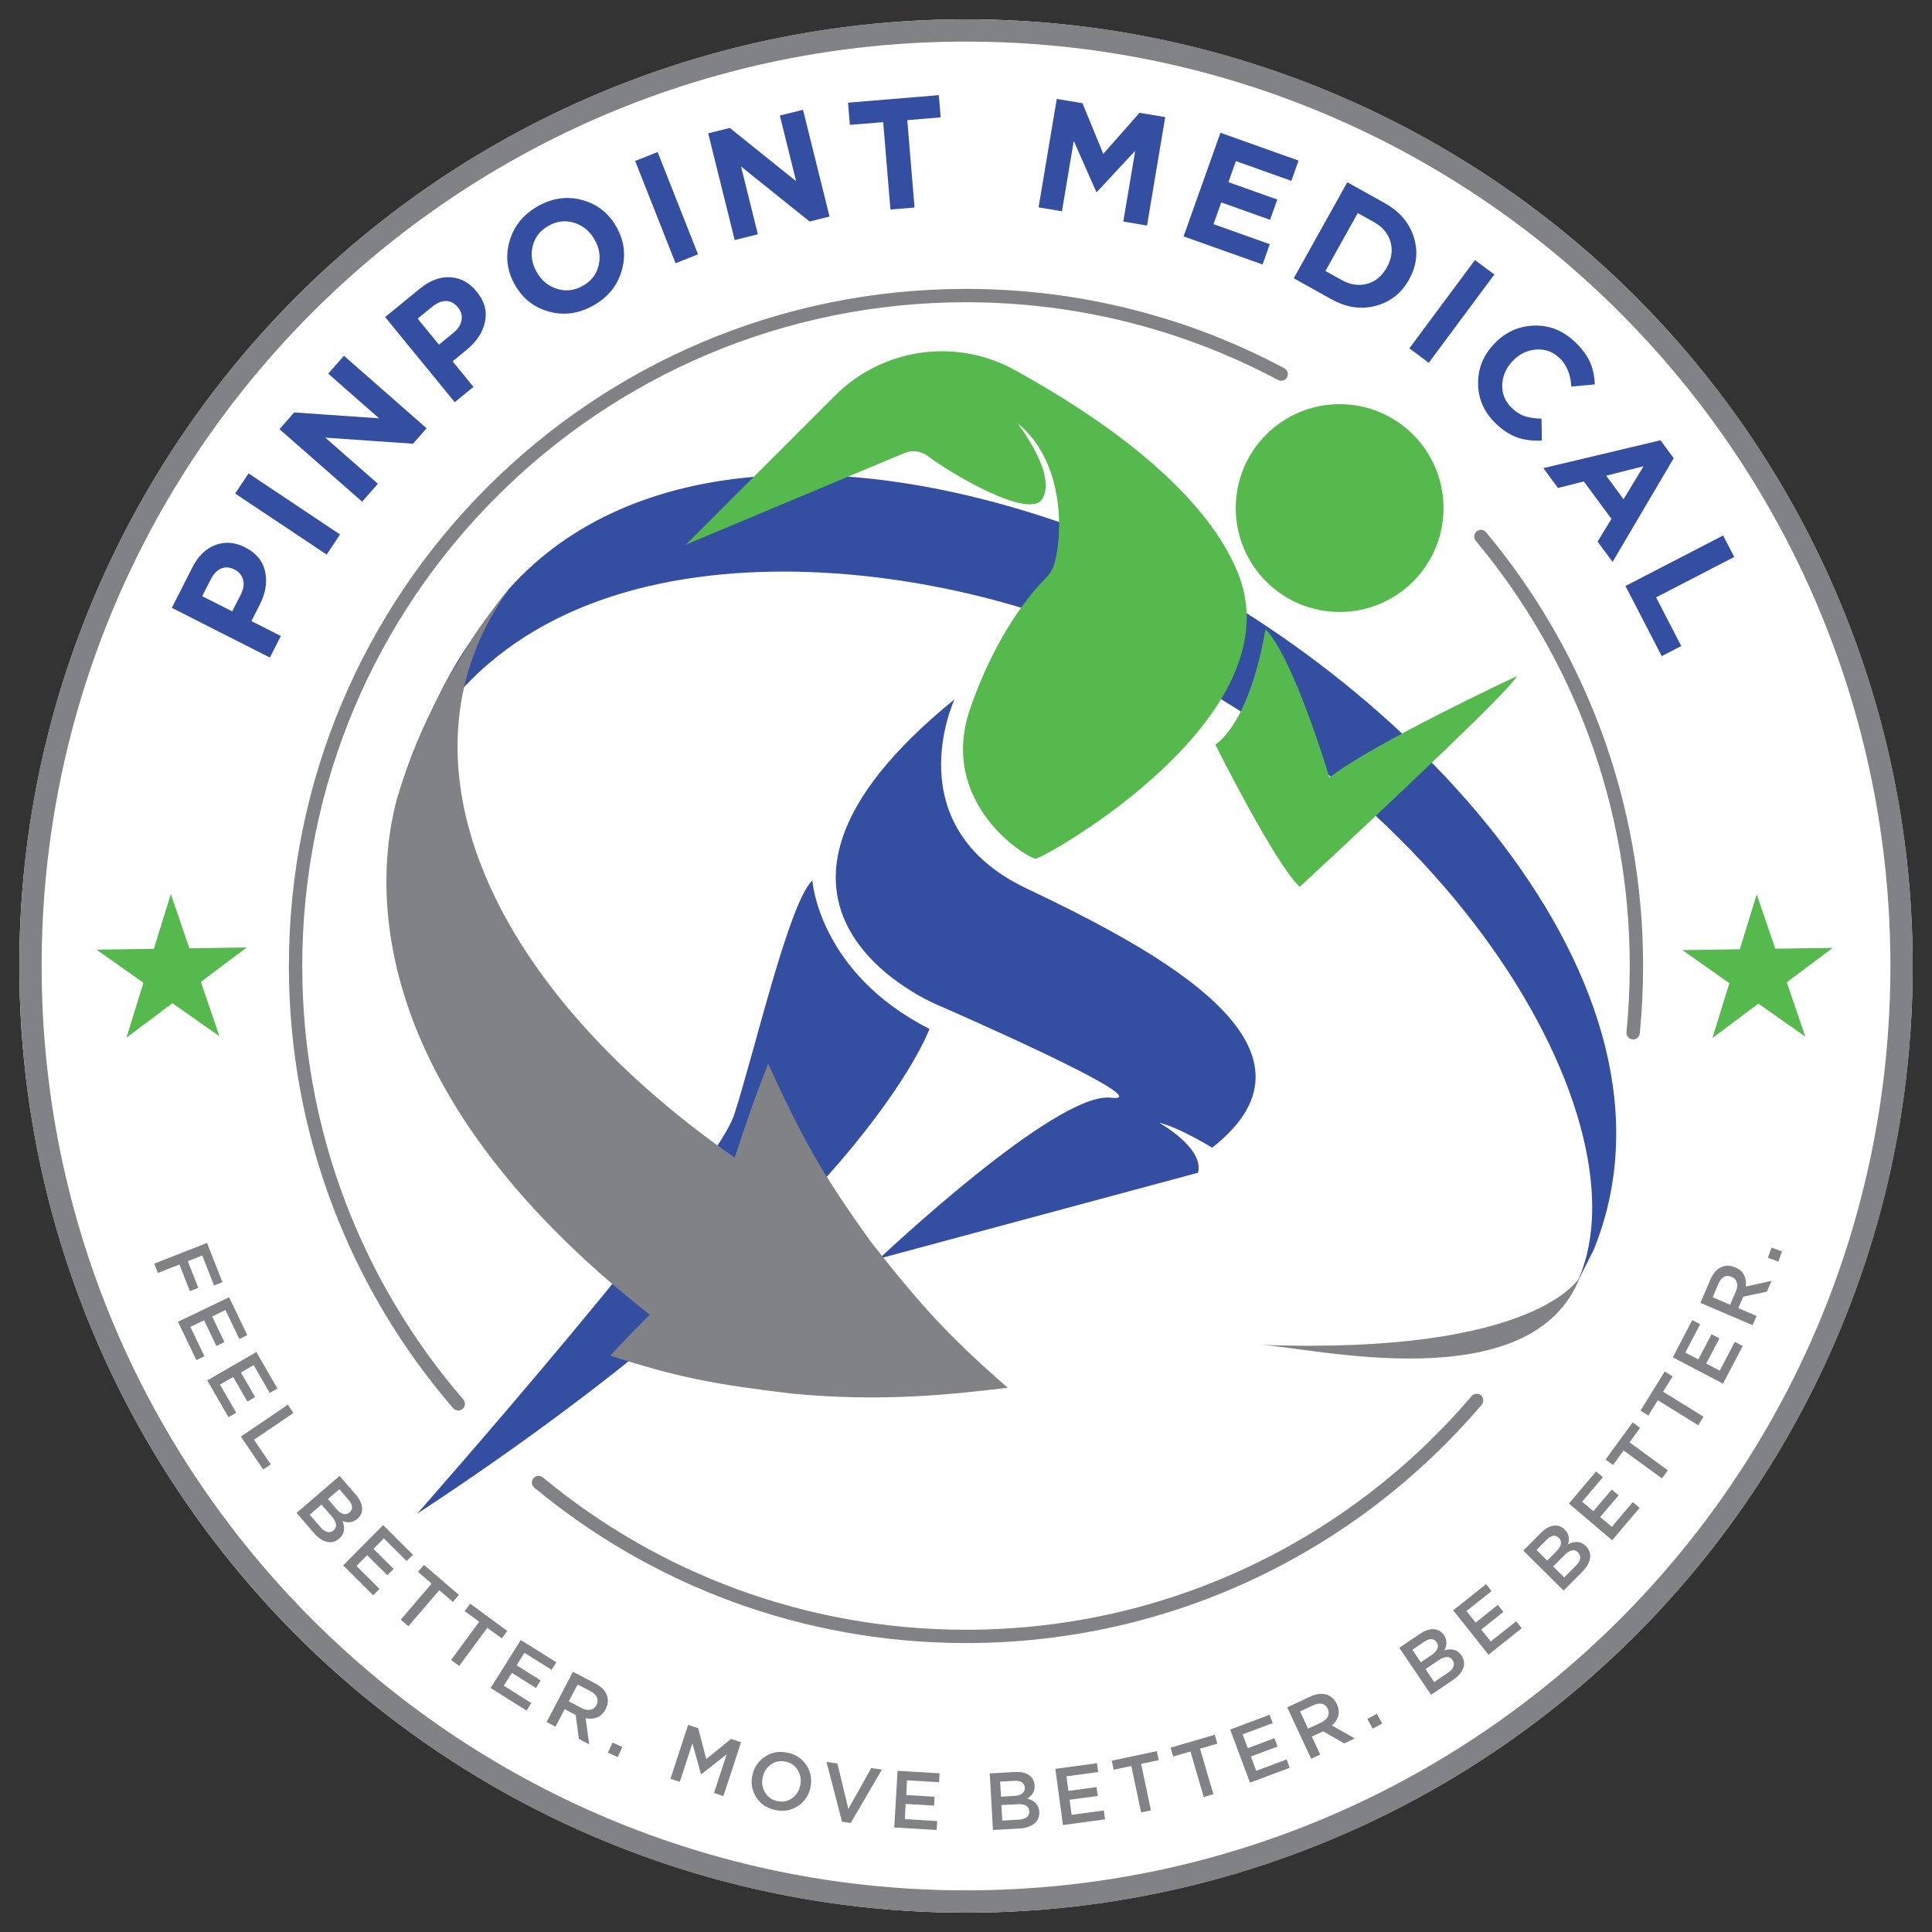 <?xml version="1.0" encoding="utf-8"?>
<!-- Generator: Adobe Illustrator 26.5.0, SVG Export Plug-In . SVG Version: 6.00 Build 0)  -->
<svg version="1.1" id="Layer_1" xmlns="http://www.w3.org/2000/svg" xmlns:xlink="http://www.w3.org/1999/xlink" x="0px" y="0px"
	 viewBox="0 0 360 360" style="enable-background:new 0 0 360 360;" xml:space="preserve">
<rect x="0" y="0" width="360" height="360" fill="#333333" stroke="none"/>
<style type="text/css">
	.st0{fill:#FFFFFF;}
	.st1{fill:#808285;}
	.st2{fill:#344FA2;}
	.st3{fill:#56B94D;}
</style>
<g>
	<g>
		<circle class="st0" cx="180" cy="180" r="176.4"/>
		<g>
			<path class="st1" d="M180.05,7.75c95.13,0.03,172.22,77.17,172.2,172.29c-0.03,95.13-77.17,172.22-172.29,172.2
				C84.83,352.22,7.73,275.08,7.76,179.95S84.93,7.73,180.05,7.75 M180.06,3.6c-23.81-0.01-46.91,4.65-68.67,13.84
				c-21.01,8.88-39.88,21.59-56.08,37.79s-28.93,35.05-37.82,56.06c-9.21,21.75-13.88,44.85-13.88,68.66s4.65,46.91,13.84,68.67
				c8.88,21.01,21.59,39.88,37.79,56.08s35.05,28.93,56.06,37.82c21.75,9.21,44.85,13.88,68.66,13.88
				c23.81,0.01,46.91-4.65,68.67-13.84c21.01-8.88,39.88-21.59,56.08-37.79c16.2-16.19,28.93-35.05,37.82-56.06
				c9.21-21.75,13.88-44.85,13.88-68.66s-4.65-46.91-13.84-68.67c-8.88-21.01-21.59-39.88-37.79-56.08s-35.05-28.93-56.06-37.82
				C226.97,8.28,203.87,3.61,180.06,3.6z"/>
			<path class="st1" d="M86.33,260.77c-18.71-21.68-30.02-49.92-30.01-80.8c0.01-34.16,13.86-65.07,36.25-87.45
				c22.39-22.38,53.31-36.21,87.47-36.2c21.01,0.01,40.79,5.25,58.11,14.49c0.61,0.32,1.36,0.09,1.68-0.51
				c0.32-0.61,0.09-1.36-0.51-1.68c-17.67-9.43-37.86-14.78-59.28-14.79c-69.68-0.02-126.19,56.45-126.21,126.14
				c-0.01,31.5,11.53,60.32,30.61,82.43c0.45,0.52,1.24,0.58,1.76,0.13C86.72,262.07,86.78,261.29,86.33,260.77L86.33,260.77z"/>
			<path class="st1" d="M274.21,260.15c-22.7,26.65-56.49,43.54-94.24,43.53c-29.96-0.01-57.42-10.66-78.82-28.39
				c-0.53-0.44-1.31-0.37-1.75,0.16c-0.44,0.53-0.37,1.31,0.16,1.75c21.82,18.08,49.85,28.95,80.4,28.96
				c38.5,0.01,72.99-17.23,96.13-44.41c0.45-0.52,0.38-1.31-0.14-1.76C275.44,259.57,274.65,259.63,274.21,260.15L274.21,260.15z"/>
			<path class="st1" d="M274.99,100.78c17.92,21.47,28.7,49.1,28.69,79.25c0,4.15-0.21,8.25-0.61,12.29
				c-0.07,0.68,0.43,1.29,1.12,1.36c0.68,0.07,1.29-0.43,1.36-1.12c0.41-4.12,0.62-8.31,0.62-12.54
				c0.01-30.75-10.99-58.95-29.27-80.85c-0.44-0.53-1.23-0.6-1.75-0.16C274.62,99.47,274.55,100.25,274.99,100.78L274.99,100.78z"/>
			<g>
				<path class="st2" d="M49.41,106.53c0.42,1.96,0.08,4.01-1.01,6.15l-1.55,3.05l5.48,2.78l-2.04,4.02l-18.27-9.27l3.79-7.47
					c1.09-2.16,2.54-3.57,4.33-4.24c1.79-0.67,3.64-0.52,5.53,0.44l0.05,0.03C47.77,103.07,48.99,104.56,49.41,106.53z
					 M43.69,106.12c-0.89-0.45-1.72-0.51-2.49-0.18c-0.77,0.33-1.42,1.01-1.94,2.04l-1.58,3.11l5.59,2.83l1.62-3.18
					c0.49-0.97,0.63-1.88,0.4-2.72c-0.23-0.84-0.75-1.46-1.55-1.87L43.69,106.12z"/>
			</g>
			<g>
				<path class="st2" d="M60.87,103.34L43.82,91.96l2.5-3.75l17.04,11.38L60.87,103.34z"/>
			</g>
			<g>
				<path class="st2" d="M76.96,82.68l-16.34-1.13l9.79,8.59l-2.93,3.34l-15.4-13.51l2.74-3.12l15.82,1.1l-9.48-8.32l2.93-3.34
					l15.4,13.51L76.96,82.68z"/>
			</g>
			<g>
				<path class="st2" d="M90.38,59.94c-0.41,1.96-1.55,3.7-3.4,5.22l-2.65,2.17l3.89,4.76l-3.49,2.85L71.76,59.08l6.48-5.3
					c1.87-1.53,3.76-2.24,5.67-2.12c1.91,0.11,3.54,1,4.88,2.64l0.04,0.05C90.28,56.11,90.79,57.97,90.38,59.94z M85.31,57.26
					c-0.63-0.77-1.36-1.16-2.2-1.17c-0.84-0.01-1.7,0.35-2.59,1.08l-2.7,2.2l3.97,4.85l2.76-2.26c0.85-0.69,1.33-1.47,1.46-2.33
					c0.13-0.86-0.09-1.64-0.66-2.33L85.31,57.26z"/>
			</g>
			<g>
				<path class="st2" d="M115.86,50.39c-0.8,2.81-2.55,4.99-5.27,6.52c-2.72,1.54-5.48,1.92-8.27,1.16
					c-2.8-0.76-4.92-2.43-6.37-4.99l-0.03-0.05c-1.45-2.57-1.78-5.26-0.98-8.07c0.8-2.82,2.55-4.99,5.27-6.53
					c2.72-1.54,5.48-1.92,8.27-1.16c2.8,0.76,4.92,2.43,6.37,4.99l0.03,0.05C116.33,44.88,116.66,47.57,115.86,50.39z M110.78,44.63
					c-0.88-1.56-2.14-2.6-3.78-3.11c-1.63-0.51-3.23-0.33-4.8,0.56c-1.56,0.88-2.54,2.14-2.94,3.78c-0.4,1.64-0.16,3.24,0.73,4.8
					l0.03,0.05c0.88,1.56,2.14,2.6,3.78,3.11c1.63,0.51,3.23,0.33,4.8-0.56c1.56-0.88,2.54-2.14,2.94-3.78
					c0.4-1.64,0.16-3.24-0.73-4.8L110.78,44.63z"/>
			</g>
			<g>
				<path class="st2" d="M125.88,49.05l-7.53-19.06l4.19-1.66l7.53,19.06L125.88,49.05z"/>
			</g>
			<g>
				<path class="st2" d="M150.85,41.27l-12.77-10.25l3.14,12.64l-4.32,1.07l-4.94-19.89l4.03-1l12.36,9.93l-3.04-12.24l4.32-1.07
					l4.94,19.89L150.85,41.27z"/>
			</g>
			<g>
				<path class="st2" d="M169.06,22.39l1.35,16.28l-4.49,0.37l-1.35-16.28l-6.21,0.51l-0.34-4.14l16.92-1.4l0.34,4.14L169.06,22.39z
					"/>
			</g>
			<g>
				<path class="st2" d="M209.31,41.28l2.22-13.19l-7.14,7.68l-0.12-0.02l-4.19-9.49l-2.2,13.11l-4.36-0.73l3.39-20.21l4.79,0.8
					l3.88,9.44l6.75-7.65l4.79,0.8l-3.39,20.21L209.31,41.28z"/>
			</g>
			<g>
				<path class="st2" d="M220.54,44.05l6.87-19.31l14.56,5.18l-1.34,3.78l-10.34-3.68l-1.39,3.92l9.1,3.24l-1.34,3.78l-9.1-3.24
					l-1.44,4.05l10.48,3.73l-1.34,3.78L220.54,44.05z"/>
			</g>
			<g>
				<path class="st2" d="M256.31,57c-2.73,0.71-5.49,0.29-8.26-1.26l-6.98-3.89l9.98-17.89l6.98,3.89c2.78,1.55,4.58,3.67,5.42,6.36
					c0.83,2.69,0.54,5.3-0.87,7.84l-0.03,0.05C261.12,54.65,259.04,56.29,256.31,57z M258.43,49.8c0.88-1.59,1.11-3.16,0.67-4.72
					c-0.44-1.56-1.46-2.79-3.06-3.68L253,39.7l-6.02,10.79l3.04,1.7c1.6,0.89,3.18,1.12,4.73,0.69c1.55-0.43,2.76-1.44,3.65-3.03
					L258.43,49.8z"/>
			</g>
			<g>
				<path class="st2" d="M262.61,64.91l12.22-16.45l3.62,2.69L266.23,67.6L262.61,64.91z"/>
			</g>
			<g>
				<path class="st2" d="M282.8,81.55c-1.36-0.46-2.72-1.33-4.07-2.63c-2.17-2.08-3.27-4.54-3.31-7.39
					c-0.04-2.85,0.97-5.34,3.02-7.48l0.04-0.04c2.05-2.14,4.52-3.25,7.38-3.34c2.87-0.09,5.42,0.94,7.66,3.09
					c1.31,1.26,2.24,2.52,2.78,3.78c0.54,1.26,0.83,2.63,0.86,4.09l-4.36,0.4c-0.16-2.29-0.88-4.05-2.18-5.3
					c-1.23-1.18-2.67-1.71-4.35-1.6c-1.67,0.11-3.13,0.81-4.36,2.09l-0.04,0.04c-1.24,1.3-1.89,2.78-1.95,4.46
					c-0.05,1.68,0.54,3.11,1.78,4.3c0.79,0.76,1.61,1.27,2.45,1.54c0.85,0.27,1.88,0.42,3.09,0.45l0.06,4.08
					C285.67,82.18,284.16,82,282.8,81.55z"/>
			</g>
			<g>
				<path class="st2" d="M297.69,100.92l2.58-4.24l-5.15-6.97l-4.81,1.22l-2.73-3.7l21.82-5.19l2.47,3.34l-11.39,19.32
					L297.69,100.92z M306.25,86.88l-6.96,1.76l3.23,4.38L306.25,86.88z"/>
			</g>
			<g>
				<path class="st2" d="M302.88,109.19l18.2-9.41l2.07,4l-14.56,7.53l4.69,9.07l-3.64,1.88L302.88,109.19z"/>
			</g>
			<g>
				<path class="st1" d="M39.88,239.53l-2.19-5.59L35,235l1.95,4.96l-1.57,0.62l-1.95-4.96l-4.01,1.57l-0.68-1.73l9.84-3.86
					l2.87,7.32L39.88,239.53z"/>
			</g>
			<g>
				<path class="st1" d="M44.6,249.5l-2.59-5.39l-2.48,1.19l2.29,4.78l-1.5,0.72l-2.29-4.78l-2.56,1.23l2.62,5.46l-1.5,0.72
					l-3.43-7.13l9.53-4.58l3.39,7.06L44.6,249.5z"/>
			</g>
			<g>
				<path class="st1" d="M50.26,259.55l-2.99-5.18l-2.38,1.37l2.65,4.59l-1.44,0.83l-2.65-4.59L40.99,258l3.03,5.24l-1.44,0.83
					l-3.96-6.85l9.15-5.29l3.92,6.79L50.26,259.55z"/>
			</g>
			<g>
				<path class="st1" d="M53.63,261.75l1.04,1.54l-7.34,4.99l3.12,4.59l-1.4,0.95l-4.17-6.13L53.63,261.75z"/>
			</g>
			<g>
				<path class="st1" d="M67.47,281.02c0.04,0.79-0.26,1.46-0.88,1.99c-0.8,0.69-1.73,0.82-2.78,0.4c0.55,1.37,0.36,2.46-0.59,3.27
					c-0.71,0.61-1.49,0.81-2.33,0.61c-0.84-0.2-1.65-0.76-2.43-1.67l-3.19-3.71l8.01-6.9l3.09,3.59
					C67.07,279.43,67.44,280.23,67.47,281.02z M60.99,285.46c0.42,0.11,0.82,0.01,1.17-0.3c0.72-0.62,0.61-1.48-0.33-2.58
					l-1.92-2.23l-2.2,1.89l2.01,2.33C60.14,285.05,60.56,285.35,60.99,285.46z M63.98,282.1c0.42,0.11,0.81,0.01,1.17-0.3
					c0.33-0.28,0.48-0.62,0.45-1.02c-0.03-0.4-0.24-0.82-0.63-1.27l-1.74-2.02l-2.13,1.83l1.65,1.92
					C63.15,281.7,63.56,281.99,63.98,282.1z"/>
			</g>
			<g>
				<path class="st1" d="M75.77,290.87l-4.24-4.21l-1.94,1.95l3.76,3.73l-1.17,1.18l-3.76-3.73l-2,2.01l4.3,4.27l-1.17,1.18
					l-5.61-5.57l7.45-7.5l5.56,5.52L75.77,290.87z"/>
			</g>
			<g>
				<path class="st1" d="M76.1,303.02l-1.42-1.22l5.75-6.72l-2.55-2.18L79,291.6l6.52,5.58l-1.12,1.31l-2.55-2.18L76.1,303.02z"/>
			</g>
			<g>
				<path class="st1" d="M85.56,310.43l-1.51-1.11l5.24-7.13l-2.7-1.98l1.02-1.39l6.91,5.08l-1.02,1.39l-2.7-1.98L85.56,310.43z"/>
			</g>
			<g>
				<path class="st1" d="M102.78,311.15l-5.06-3.18l-1.46,2.33l4.49,2.82l-0.88,1.41l-4.49-2.82l-1.51,2.4l5.13,3.22l-0.88,1.41
					l-6.7-4.2l5.62-8.95l6.64,4.16L102.78,311.15z"/>
			</g>
			<g>
				<path class="st1" d="M107.87,324.03l-0.59-4.47l-2.06-1.08l-1.71,3.26l-1.65-0.86l4.9-9.37l4.17,2.18
					c1.08,0.56,1.79,1.27,2.13,2.13c0.34,0.85,0.27,1.74-0.21,2.66c-0.39,0.75-0.91,1.26-1.57,1.53c-0.65,0.27-1.37,0.32-2.16,0.15
					l0.67,4.87L107.87,324.03z M111.24,316.28c-0.2-0.45-0.61-0.83-1.22-1.15l-2.39-1.25l-1.64,3.14l2.41,1.26
					c0.59,0.31,1.13,0.41,1.63,0.31c0.5-0.1,0.87-0.4,1.12-0.88C111.4,317.2,111.44,316.72,111.24,316.28z"/>
			</g>
			<g>
				<path class="st1" d="M113.28,326.59l0.85-1.89l1.83,0.82l-0.85,1.89L113.28,326.59z"/>
			</g>
			<g>
				<path class="st1" d="M130.68,330.6l-0.06-0.02l-1.6-5.73l-2.35,7.17l-1.74-0.57l3.29-10.04l1.88,0.62l1.5,5.75l4.61-3.75
					l1.88,0.61l-3.29,10.04l-1.76-0.58l2.36-7.2L130.68,330.6z"/>
			</g>
			<g>
				<path class="st1" d="M148.62,336.57c-1.26,0.81-2.66,1.04-4.23,0.69c-1.56-0.35-2.73-1.16-3.51-2.42
					c-0.78-1.26-1-2.63-0.67-4.11c0.33-1.48,1.13-2.63,2.39-3.44c1.26-0.81,2.66-1.04,4.22-0.69c1.56,0.35,2.73,1.16,3.51,2.42
					c0.78,1.26,1,2.63,0.67,4.11C150.67,334.61,149.87,335.76,148.62,336.57z M148.69,329.9c-0.5-0.87-1.26-1.41-2.27-1.64
					c-1.01-0.23-1.92-0.06-2.73,0.5c-0.81,0.56-1.33,1.35-1.56,2.37c-0.23,1.02-0.1,1.96,0.41,2.83c0.5,0.87,1.26,1.41,2.27,1.64
					c1.01,0.23,1.92,0.06,2.74-0.5c0.81-0.56,1.33-1.35,1.56-2.37C149.33,331.71,149.19,330.76,148.69,329.9z"/>
			</g>
			<g>
				<path class="st1" d="M162.34,329.46l1.99,0.28l-5.81,9.94l-1.62-0.22l-2.89-11.15l2.03,0.28l2.04,8.48L162.34,329.46z"/>
			</g>
			<g>
				<path class="st1" d="M174.99,332.09l-5.97-0.35l-0.16,2.74l5.29,0.31l-0.1,1.66l-5.29-0.31l-0.17,2.83l6.04,0.36l-0.1,1.66
					l-7.9-0.47l0.62-10.55l7.82,0.46L174.99,332.09z"/>
			</g>
			<g>
				<path class="st1" d="M191.74,330.77c0.65,0.45,1,1.09,1.04,1.92c0.06,1.05-0.4,1.87-1.37,2.45c1.42,0.39,2.17,1.21,2.24,2.46
					c0.05,0.93-0.26,1.67-0.93,2.21c-0.68,0.54-1.61,0.85-2.81,0.91l-4.89,0.27l-0.59-10.55l4.73-0.26
					C190.24,330.12,191.09,330.32,191.74,330.77z M190.48,334.2c0.34-0.27,0.5-0.64,0.48-1.11c-0.02-0.43-0.21-0.76-0.54-0.98
					c-0.34-0.22-0.8-0.31-1.39-0.28l-2.67,0.15l0.16,2.8l2.53-0.14C189.65,334.61,190.13,334.46,190.48,334.2z M191.31,338.62
					c0.34-0.27,0.5-0.64,0.48-1.12c-0.05-0.95-0.81-1.39-2.25-1.31l-2.94,0.16l0.16,2.89l3.08-0.17
					C190.48,339.05,190.97,338.89,191.31,338.62z"/>
			</g>
			<g>
				<path class="st1" d="M204.63,330.19l-5.92,0.8l0.37,2.72l5.25-0.71l0.22,1.65l-5.25,0.71l0.38,2.81l6-0.81l0.22,1.65l-7.84,1.06
					l-1.41-10.47l7.76-1.05L204.63,330.19z"/>
			</g>
			<g>
				<path class="st1" d="M214.46,337.33l-1.83,0.39l-1.83-8.66l-3.28,0.7l-0.36-1.68l8.39-1.78l0.36,1.68l-3.28,0.69L214.46,337.33z
					"/>
			</g>
			<g>
				<path class="st1" d="M226.1,334.33l-1.8,0.52l-2.48-8.49l-3.22,0.94l-0.48-1.65l8.23-2.4l0.48,1.65l-3.22,0.94L226.1,334.33z"/>
			</g>
			<g>
				<path class="st1" d="M237.15,321.08l-5.6,2.09l0.96,2.57l4.96-1.85l0.58,1.55l-4.96,1.86l0.99,2.66l5.67-2.12l0.58,1.56
					l-7.41,2.77l-3.7-9.9l7.34-2.74L237.15,321.08z"/>
			</g>
			<g>
				<path class="st1" d="M250.46,324.85l-3.91-2.24l-2.11,0.98l1.56,3.34l-1.68,0.79l-4.47-9.58l4.27-1.99
					c1.1-0.51,2.1-0.65,2.99-0.4c0.89,0.25,1.55,0.84,1.99,1.78c0.36,0.77,0.45,1.49,0.27,2.18c-0.18,0.68-0.58,1.29-1.19,1.81
					l4.28,2.42L250.46,324.85z M246.35,317.48c-0.48-0.11-1.03-0.02-1.66,0.27l-2.45,1.14l1.5,3.22l2.46-1.15
					c0.6-0.28,1.01-0.65,1.23-1.11c0.22-0.46,0.21-0.93-0.02-1.43C247.18,317.9,246.83,317.59,246.35,317.48z"/>
			</g>
			<g>
				<path class="st1" d="M255.78,322.12l-0.99-1.82l1.77-0.96l0.99,1.82L255.78,322.12z"/>
			</g>
			<g>
				<path class="st1" d="M267.18,303.58c0.79,0.06,1.42,0.43,1.88,1.11c0.59,0.88,0.62,1.81,0.08,2.81
					c1.43-0.39,2.49-0.07,3.18,0.96c0.52,0.78,0.64,1.57,0.33,2.38c-0.3,0.81-0.95,1.55-1.94,2.22l-4.05,2.74l-5.92-8.76l3.93-2.65
					C265.55,303.8,266.39,303.53,267.18,303.58z M267.85,307.18c0.16-0.4,0.1-0.8-0.16-1.19c-0.24-0.36-0.56-0.54-0.96-0.56
					c-0.4-0.02-0.84,0.14-1.34,0.48l-2.21,1.5l1.57,2.33l2.1-1.42C267.35,307.95,267.69,307.58,267.85,307.18z M270.83,310.54
					c0.16-0.41,0.1-0.81-0.16-1.2c-0.54-0.79-1.4-0.78-2.61,0.03l-2.44,1.65l1.62,2.4l2.55-1.72
					C270.33,311.34,270.68,310.95,270.83,310.54z"/>
			</g>
			<g>
				<path class="st1" d="M277.93,296.48l-4.68,3.72l1.71,2.15l4.14-3.3l1.04,1.3l-4.14,3.3l1.77,2.22l4.74-3.77l1.04,1.3l-6.19,4.93
					l-6.58-8.27l6.13-4.88L277.93,296.48z"/>
			</g>
			<g>
				<path class="st1" d="M289.5,284.29c0.79-0.1,1.47,0.14,2.06,0.72c0.75,0.75,0.96,1.66,0.62,2.74c1.32-0.66,2.42-0.55,3.31,0.33
					c0.66,0.66,0.93,1.42,0.79,2.27c-0.14,0.85-0.63,1.71-1.48,2.56l-3.45,3.47l-7.5-7.45l3.34-3.36
					C287.95,284.82,288.72,284.39,289.5,284.29z M290.85,287.69c0.08-0.43-0.05-0.81-0.39-1.14c-0.31-0.3-0.66-0.43-1.05-0.37
					c-0.39,0.06-0.8,0.3-1.22,0.73l-1.88,1.9l1.99,1.98l1.79-1.8C290.52,288.55,290.78,288.12,290.85,287.69z M294.43,290.42
					c0.07-0.43-0.06-0.81-0.39-1.15c-0.68-0.67-1.53-0.5-2.55,0.53l-2.08,2.09l2.06,2.04l2.17-2.18
					C294.1,291.29,294.36,290.85,294.43,290.42z"/>
			</g>
			<g>
				<path class="st1" d="M298.68,275.25l-3.87,4.56l2.09,1.78l3.43-4.04l1.27,1.08l-3.43,4.04l2.16,1.84l3.92-4.61l1.27,1.07
					l-5.12,6.03l-8.06-6.84l5.07-5.97L298.68,275.25z"/>
			</g>
			<g>
				<path class="st1" d="M310.78,273.97l-1.1,1.51l-7.15-5.21l-1.97,2.71l-1.39-1.01l5.05-6.93l1.39,1.01l-1.97,2.71L310.78,273.97z
					"/>
			</g>
			<g>
				<path class="st1" d="M317.42,263.98l-0.99,1.59l-7.52-4.66l-1.77,2.85l-1.46-0.91l4.52-7.29l1.46,0.91l-1.77,2.85L317.42,263.98
					z"/>
			</g>
			<g>
				<path class="st1" d="M316.8,246.74l-2.77,5.3l2.43,1.27l2.46-4.69l1.47,0.77l-2.46,4.69l2.52,1.32l2.81-5.36l1.47,0.77
					l-3.67,7.01l-9.36-4.9l3.63-6.94L316.8,246.74z"/>
			</g>
			<g>
				<path class="st1" d="M329.23,240.68l-4.41,0.94l-0.91,2.14l3.39,1.45l-0.73,1.71l-9.72-4.15l1.85-4.33
					c0.48-1.12,1.13-1.88,1.96-2.29c0.82-0.41,1.71-0.41,2.67,0c0.78,0.33,1.33,0.81,1.65,1.44c0.32,0.63,0.43,1.34,0.32,2.14
					l4.8-1.05L329.23,240.68z M321.24,237.93c-0.43,0.23-0.78,0.67-1.05,1.31l-1.06,2.49l3.26,1.39l1.07-2.5
					c0.26-0.61,0.32-1.16,0.18-1.65c-0.14-0.49-0.46-0.84-0.96-1.05C322.15,237.69,321.67,237.69,321.24,237.93z"/>
			</g>
			<g>
				<path class="st1" d="M331.37,235.07l-1.95-0.7l0.68-1.89l1.95,0.7L331.37,235.07z"/>
			</g>
			<polygon class="st3" points="336.4,193.17 327.65,187.01 319.08,193.43 322.24,183.2 313.49,177.04 324.19,176.88 327.34,166.65 
				330.8,176.78 341.51,176.62 332.94,183.04 			"/>
			<polygon class="st3" points="40.89,193.09 32.13,186.93 23.57,193.35 26.72,183.12 17.97,176.95 28.67,176.8 31.83,166.57 
				35.29,176.7 45.99,176.54 37.43,182.96 			"/>
			<path class="st2" d="M201.07,116.97c73.34,29.83,109.4,98.84,90.76,125.5l2.51-4.4l2.63-5.2
				c19.93-49.12-34.89-107.26-87.68-131.11c-49.03-20.14-91.76-17.23-114.29,7.79l-1.99,2.47c-6.82,9.46-7.09,9.83-10.33,15.77
				c-4.81,9.81-5.67,11.58-8.73,21.07C92.77,96.64,161.91,101.59,201.07,116.97"/>
			<circle class="st3" cx="249.62" cy="94.67" r="19.36"/>
			<path class="st2" d="M177.86,130.31c0,0-11.07,23.57,13.38,35.22c24.45,11.65,58.47,29.7,34.62,48.33c0,0-6.11-3.79-9.89-4.66
				c0,0,8.44,4.66,7.27,9.32l-59.38,15.99c0,0,32.9-31.13,43.09-29.97c10.19,1.17-32.01-17.18-32.01-17.18
				S129.83,169.3,177.86,130.31z"/>
			<path class="st2" d="M151.37,164.06c0,0,1.16,17.17,21.82,27.66c0,0-12.74,36.02-95.47,90.35c0,0,55.29-62.71,59.08-74.35
				C140.59,196.08,147,168.14,151.37,164.06z"/>
			<path class="st3" d="M127.81,101.48l27.78-27.76c8.85-8.85,22.48-10.83,33.44-4.8c15.2,8.35,34.88,21.7,41.52,37.54
				C241.9,133.53,194.44,160,192.99,160c-1.46,0-18.33-10.19-12.22-27.95c4.87-14.12,11.57-21.8,14.11-24.35
				c0.75-0.76,1.29-1.66,1.59-2.69c1.51-5.15,2.07-18.95-6.95-26.23c0,0,7.58,9.58,4.67,14.24c-2.33,3.72-16.35-4.31-21.3-8.04
				c-1.26-0.95-2.93-1.16-4.39-0.55L127.81,101.48z"/>
			<path class="st3" d="M235.79,117.23c0,0-2.33,16.3-9.32,21.54c0,0,11.05,22.12,15.71,26.49c0,0,39.3-36.37,40.47-39.28
				c0,0-26.78,12.51-34.93,18.91C247.71,144.88,241.03,122.47,235.79,117.23z"/>
			<path class="st1" d="M234.84,250.59c9.07,0.34,50.63,10.64,59.6-12.7C294.43,237.89,286.86,252.51,234.84,250.59z"/>
			<path class="st1" d="M147.22,259.64c-14.1-1.7-20.92-2.96-33.52-7.05c3.81-4.03,3.81-4.03,7.36-7.62
				c-54.38-42.68-51.06-81.42-47.1-96.1c3.5-10.24,4.13-12.08,8.73-21.07c5.97-10.06,6.21-10.45,10.33-15.77l1.99-2.47
				c-22.32,30.46-5.49,73.13,41.89,106.16c3.16-9.49,3.57-10.71,6.24-17.52c6.08,13.37,9.91,20.42,19.26,33.36
				c9.07,11.54,14.27,17.35,25.37,27.02C177.98,259.75,164.55,261.36,147.22,259.64"/>
		</g>
	</g>
</g>
</svg>
